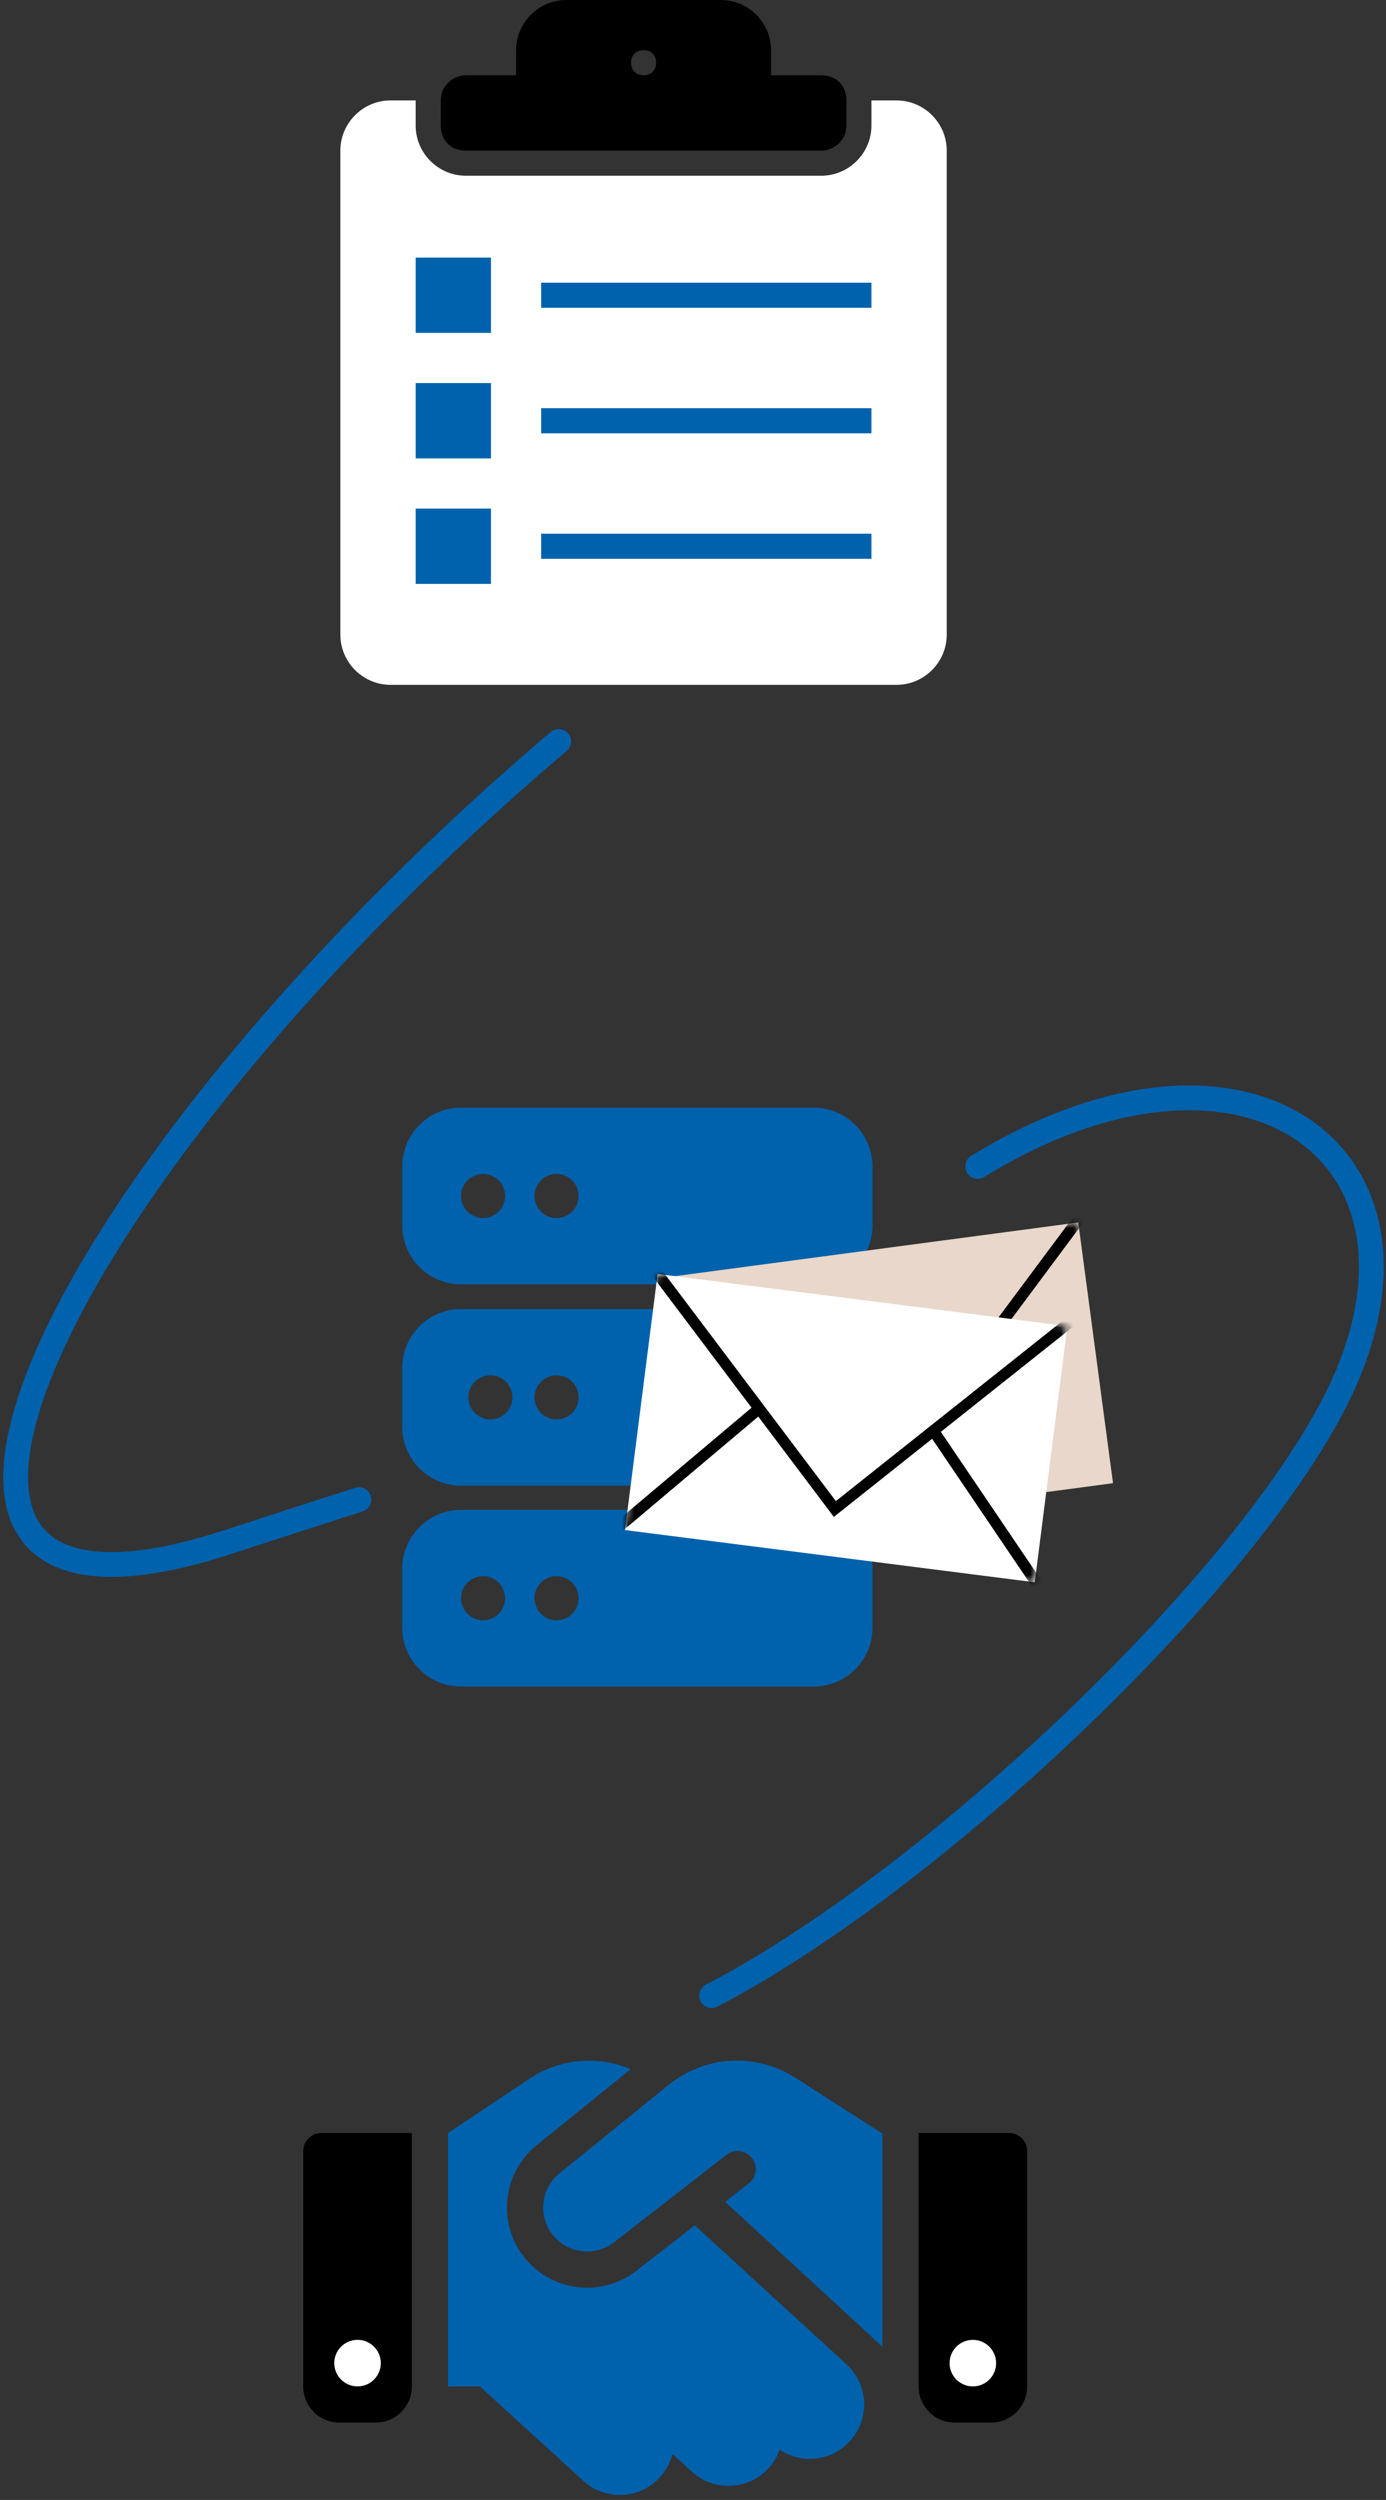 <?xml version="1.0" encoding="UTF-8"?> <svg xmlns="http://www.w3.org/2000/svg" width="224" height="404" viewBox="0 0 224 404" fill="none"><rect x="0" y="0" width="224" height="404" fill="#333333" stroke="none"/><path d="M90.294 119.816C9.5 188.5 -31.082 271.454 37.087 249.121C44.041 246.843 51.032 244.573 58.007 242.338M115.007 322.5C149.88 304.421 199.681 257.494 215.507 227C236.007 187.5 202.007 161.5 158.007 188.5" stroke="#0062AD" stroke-width="4" stroke-linecap="round" stroke-linejoin="round"></path><path d="M108.124 336.876L90.428 351.208C87.484 353.585 86.918 357.863 89.148 360.915C91.506 364.17 96.095 364.809 99.257 362.341L117.411 348.228C118.69 347.241 120.519 347.46 121.524 348.74C122.53 350.02 122.292 351.848 121.012 352.853L117.191 355.815L142.602 379.215V344.7H142.474L141.761 344.243L128.489 335.742C125.692 333.951 122.42 333 119.093 333C115.107 333 111.232 334.371 108.124 336.876ZM112.292 359.618L102.841 366.967C97.082 371.464 88.728 370.294 84.413 364.371C80.355 358.795 81.378 351.007 86.735 346.674L101.945 334.371C99.824 333.475 97.539 333.018 95.217 333.018C91.781 333 88.435 334.024 85.565 335.925L72.402 344.7V385.65H77.558L94.267 400.897C97.85 404.169 103.389 403.913 106.661 400.33C107.667 399.215 108.343 397.917 108.691 396.564L111.798 399.416C115.363 402.688 120.921 402.45 124.193 398.886C125.016 397.99 125.619 396.948 126.003 395.869C129.55 398.246 134.376 397.752 137.356 394.498C140.628 390.933 140.39 385.376 136.825 382.103L112.292 359.618Z" fill="#0062AD"></path><path d="M49.008 347.62C49.008 346.012 50.324 344.695 51.933 344.695H66.558V385.645C66.558 388.881 63.944 391.495 60.708 391.495H54.858C51.622 391.495 49.008 388.881 49.008 385.645V347.62Z" fill="black"></path><path d="M148.458 385.645V344.695H163.083C164.692 344.695 166.008 346.012 166.008 347.62V385.645C166.008 388.881 163.394 391.495 160.158 391.495H154.308C151.072 391.495 148.458 388.881 148.458 385.645Z" fill="black"></path><circle cx="157.229" cy="381.888" r="3.761" fill="white"></circle><circle cx="57.784" cy="381.886" r="3.761" fill="white"></circle><rect x="61.016" y="35" width="86" height="70" fill="#0062AD"></rect><path d="M144.894 16.229H140.838V20.285C140.838 24.748 137.186 28.399 132.724 28.399H75.291C70.829 28.399 67.178 24.748 67.178 20.285V16.229H63.121C58.659 16.229 55.008 19.88 55.008 24.342L55.008 102.559C55.008 107.021 58.659 110.672 63.121 110.672H144.894C149.357 110.672 153.008 107.021 153.008 102.559V24.342C153.008 19.88 149.357 16.229 144.894 16.229ZM79.348 94.363H67.178V82.193H79.348V94.363ZM79.348 74.079H67.178V61.909H79.348L79.348 74.079ZM79.348 53.796H67.178V41.626H79.348V53.796ZM140.838 90.306H87.462V86.249H140.838V90.306ZM140.838 70.023H87.462V65.966H140.838V70.023ZM140.838 49.739H87.462V45.682H140.838V49.739Z" fill="white"></path><path d="M75.295 24.34H132.728C134.756 24.34 136.785 22.718 136.785 20.284V16.227C136.785 13.793 135.162 12.17 132.728 12.17H124.614V8.113C124.614 3.651 120.963 0 116.501 0H91.522C87.059 0 83.408 3.651 83.408 8.113V12.17H75.295C73.267 12.17 71.238 13.793 71.238 16.227V20.284C71.238 22.718 72.861 24.34 75.295 24.34ZM104.011 8.113C105.228 8.113 106.04 8.925 106.04 10.142C106.04 11.359 105.228 12.17 104.011 12.17C102.794 12.17 101.983 11.359 101.983 10.142C101.983 8.925 102.794 8.113 104.011 8.113Z" fill="black"></path><path d="M131.508 211.547C136.748 211.547 141.008 215.814 141.008 221.062V230.578C141.008 235.827 136.748 240.094 131.508 240.094H74.508C69.268 240.094 65.008 235.827 65.008 230.578V221.062C65.008 215.814 69.268 211.547 74.508 211.547H131.508ZM89.945 222.252C89.001 222.252 88.094 222.628 87.426 223.297C86.758 223.966 86.383 224.874 86.383 225.82C86.383 226.767 86.758 227.674 87.426 228.343C88.094 229.013 89.001 229.389 89.945 229.389C90.89 229.389 91.796 229.013 92.464 228.343C93.132 227.674 93.508 226.767 93.508 225.82C93.508 224.874 93.132 223.966 92.464 223.297C91.796 222.628 90.89 222.252 89.945 222.252ZM82.82 225.82C82.82 224.874 82.445 223.966 81.777 223.297C81.109 222.628 80.203 222.252 79.258 222.252C78.313 222.252 77.407 222.628 76.739 223.297C76.071 223.966 75.695 224.874 75.695 225.82C75.695 226.767 76.071 227.674 76.739 228.343C77.407 229.013 78.313 229.389 79.258 229.389C80.203 229.389 81.109 229.013 81.777 228.343C82.445 227.674 82.82 226.767 82.82 225.82ZM131.508 244C136.748 244 141.008 248.267 141.008 253.516V263.031C141.008 268.28 136.748 272.547 131.508 272.547H74.508C69.268 272.547 65.008 268.28 65.008 263.031V253.516C65.008 248.267 69.268 244 74.508 244H131.508ZM89.945 254.705C89.001 254.705 88.094 255.081 87.426 255.75C86.758 256.419 86.383 257.327 86.383 258.273C86.383 259.22 86.758 260.127 87.426 260.797C88.094 261.466 89.001 261.842 89.945 261.842C90.89 261.842 91.796 261.466 92.464 260.797C93.132 260.127 93.508 259.22 93.508 258.273C93.508 257.327 93.132 256.419 92.464 255.75C91.796 255.081 90.89 254.705 89.945 254.705ZM81.633 258.273C81.633 257.327 81.257 256.419 80.589 255.75C79.921 255.081 79.015 254.705 78.07 254.705C77.126 254.705 76.219 255.081 75.551 255.75C74.883 256.419 74.508 257.327 74.508 258.273C74.508 259.22 74.883 260.127 75.551 260.797C76.219 261.466 77.126 261.842 78.07 261.842C79.015 261.842 79.921 261.466 80.589 260.797C81.257 260.127 81.633 259.22 81.633 258.273Z" fill="#0062AD"></path><path d="M131.508 179C136.748 179 141.008 183.267 141.008 188.516V198.031C141.008 203.28 136.748 207.547 131.508 207.547H74.508C69.268 207.547 65.008 203.28 65.008 198.031V188.516C65.008 183.267 69.268 179 74.508 179H131.508ZM89.945 189.705C89.001 189.705 88.094 190.081 87.426 190.75C86.758 191.419 86.383 192.327 86.383 193.273C86.383 194.22 86.758 195.127 87.426 195.797C88.094 196.466 89.001 196.842 89.945 196.842C90.89 196.842 91.796 196.466 92.464 195.797C93.132 195.127 93.508 194.22 93.508 193.273C93.508 192.327 93.132 191.419 92.464 190.75C91.796 190.081 90.89 189.705 89.945 189.705ZM81.633 193.273C81.633 192.327 81.257 191.419 80.589 190.75C79.921 190.081 79.015 189.705 78.07 189.705C77.126 189.705 76.219 190.081 75.551 190.75C74.883 191.419 74.508 192.327 74.508 193.273C74.508 194.22 74.883 195.127 75.551 195.797C76.219 196.466 77.126 196.842 78.07 196.842C79.015 196.842 79.921 196.466 80.589 195.797C81.257 195.127 81.633 194.22 81.633 193.273Z" fill="#0062AD"></path><rect x="106.84" y="206.533" width="68.019" height="42.512" transform="rotate(-7.592 106.84 206.533)" fill="#E8D7CA"></rect><mask id="mask0_3093_1650" style="mask-type:alpha" maskUnits="userSpaceOnUse" x="106" y="197" width="74" height="52"><rect x="106.84" y="206.533" width="68.019" height="42.512" transform="rotate(-7.592 106.84 206.533)" fill="#F2EEEB"></rect></mask><g mask="url(#mask0_3093_1650)"><path d="M105.801 205.691L144.971 236.463L174.716 196.507" stroke="black" stroke-width="1.83"></path><path d="M128.532 223.892L110.697 249.341" stroke="black" stroke-width="1.83"></path></g><rect x="106.281" y="205.873" width="66.76" height="41.725" transform="rotate(7.26 106.281 205.873)" fill="white"></rect><mask id="mask1_3093_1650" style="mask-type:alpha" maskUnits="userSpaceOnUse" x="101" y="205" width="72" height="51"><rect x="106.281" y="205.871" width="66.76" height="41.725" transform="rotate(7.26 106.281 205.871)" fill="#F2EEEB"></rect></mask><g mask="url(#mask1_3093_1650)"><path d="M105.508 204.812L134.927 243.86L173.198 213.436" stroke="black" stroke-width="1.796"></path><path d="M122.493 227.795L99.171 247.452" stroke="black" stroke-width="1.796"></path><path d="M150.995 231.426L167.753 256.188" stroke="black" stroke-width="1.796"></path></g></svg> 